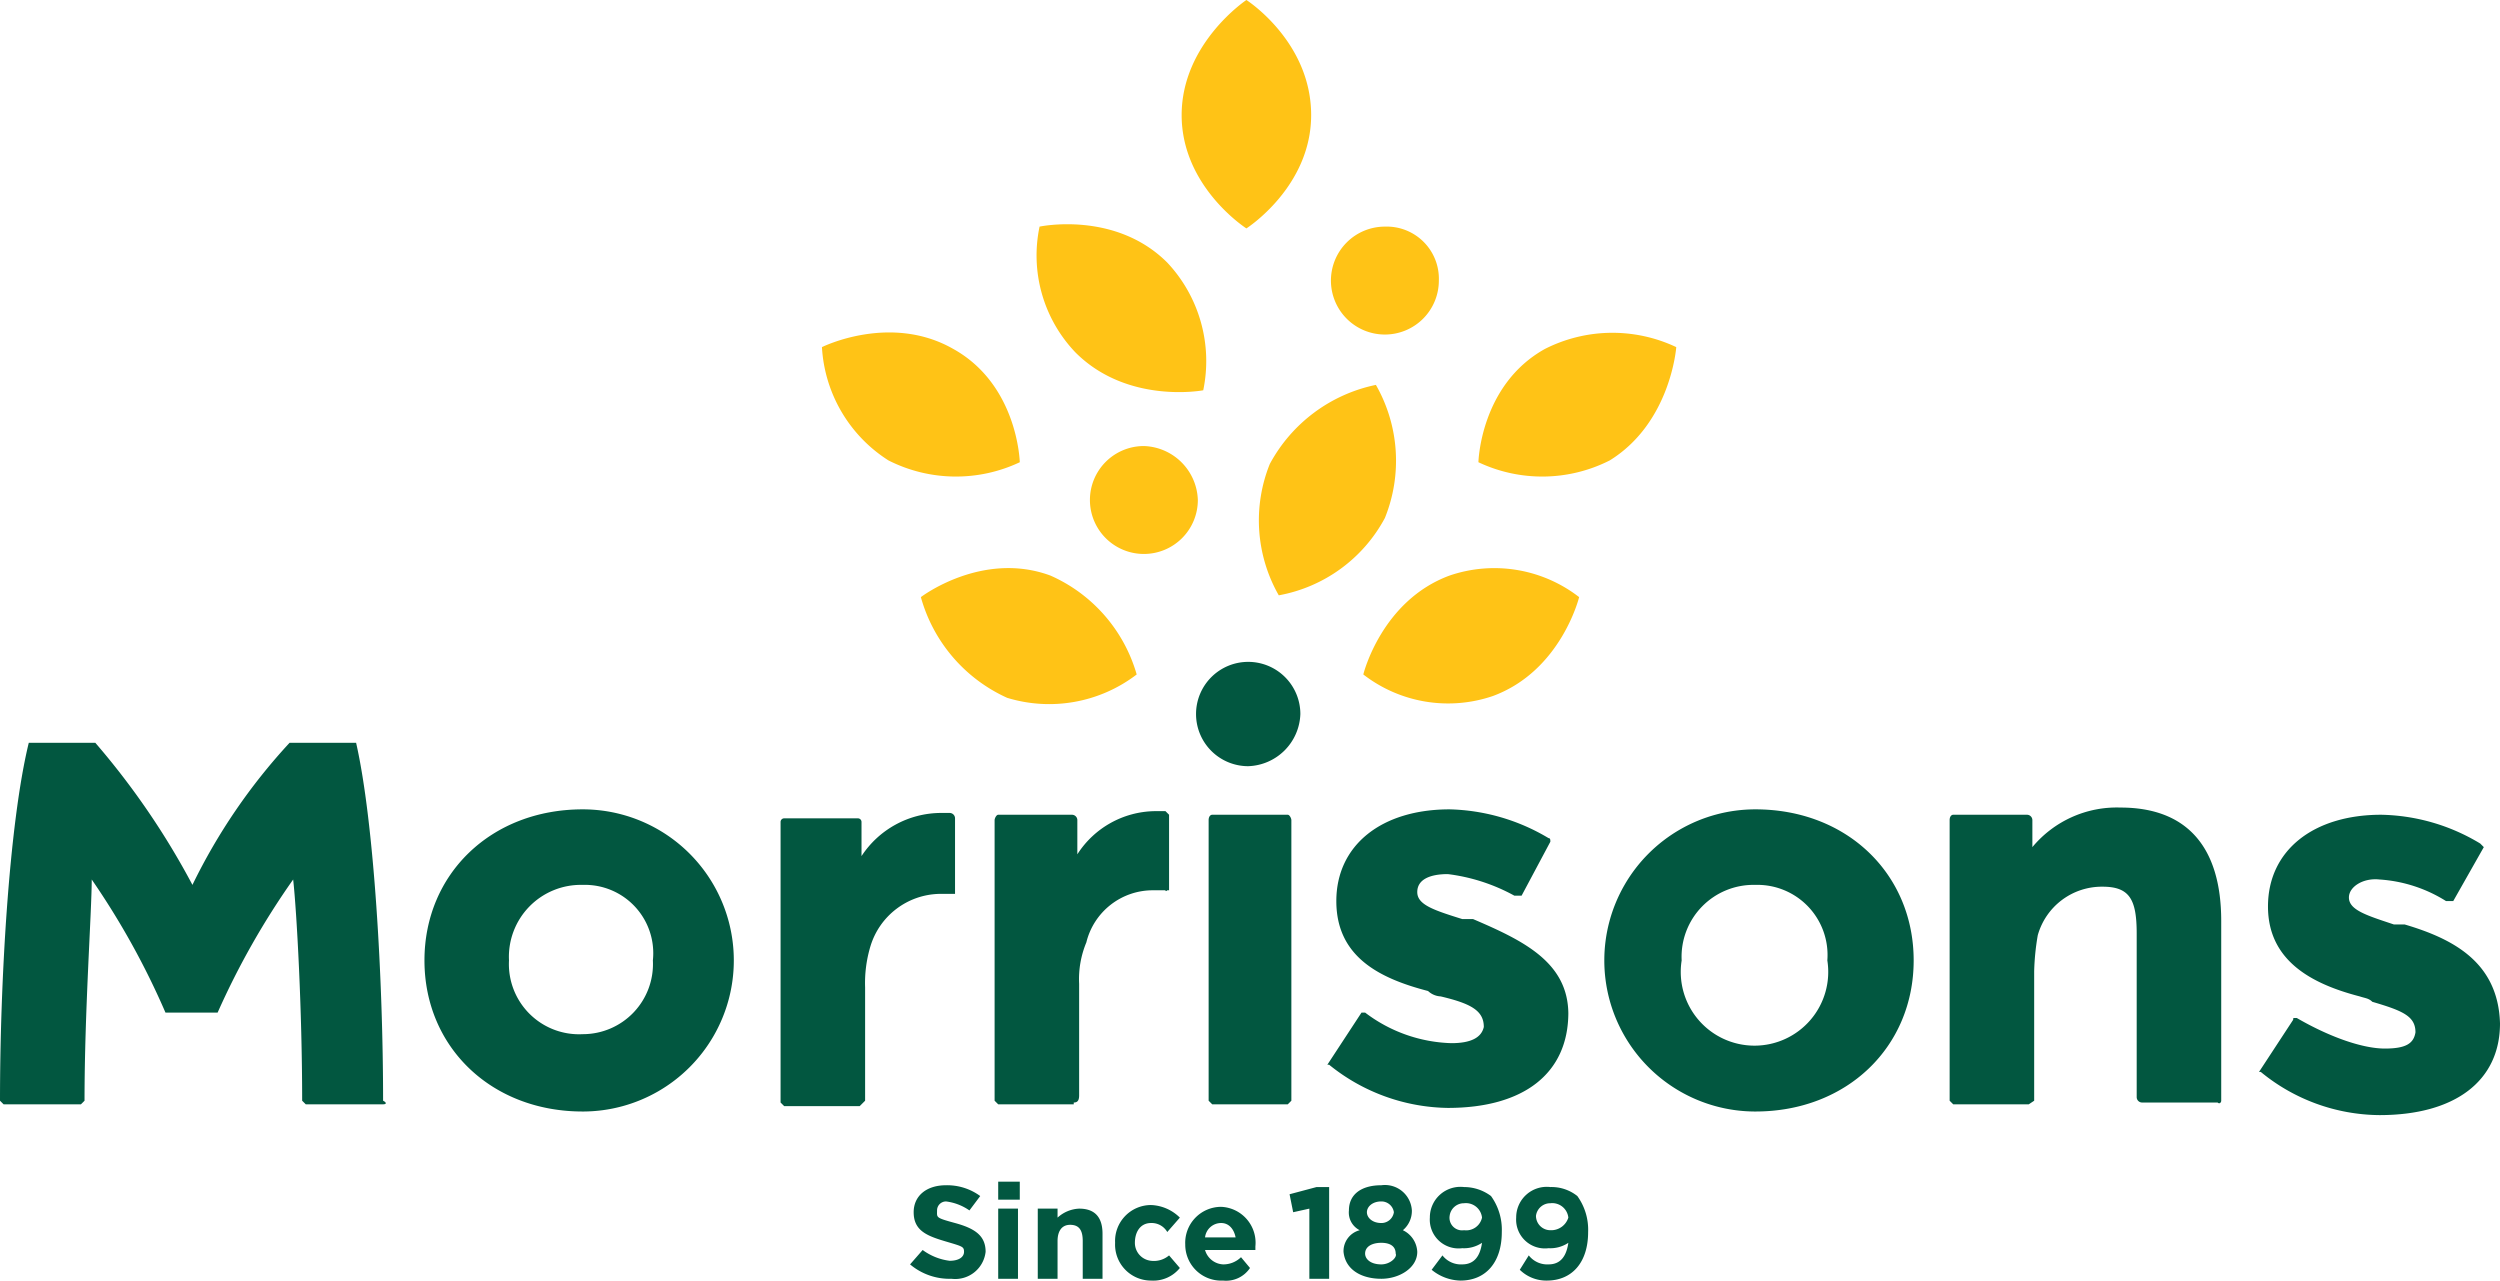 <svg id="Layer_1" data-name="Layer 1" xmlns="http://www.w3.org/2000/svg" viewBox="0 0 139 71.2"><defs><style>.cls-1{fill:#025740;}.cls-2{fill:#ffc316;}</style></defs><title>Morrisons</title><g id="Morrisons"><path class="cls-1" d="M57.6,98.3a1.7,1.7,0,0,0,1.9-1.5h0c0-.9-.6-1.3-1.7-1.6s-1-.3-1-.7h0a.5.5,0,0,1,.5-.5,2.9,2.9,0,0,1,1.3.5l.6-.8a3.1,3.1,0,0,0-1.9-.6c-1.1,0-1.8.6-1.8,1.5h0c0,1,.7,1.3,1.7,1.6s1.1.3,1.1.6h0c0,.3-.3.5-.8.5a3.2,3.2,0,0,1-1.5-.6l-.7.8a3.4,3.4,0,0,0,2.3.8m2.6-4.4h1.2v-1H60.2Zm0,4.4h1.1V94.4H60.2Zm2.2,0h1.1V96.2c0-.5.2-.9.7-.9s.7.3.7.9v2.1H66V95.8c0-1-.5-1.4-1.3-1.4a1.9,1.9,0,0,0-1.2.5v-.5H62.4v3.9Zm6.3.1a1.9,1.9,0,0,0,1.6-.7l-.6-.7a1.3,1.3,0,0,1-1,.3,1,1,0,0,1-.9-1h0c0-.6.3-1.1.9-1.1a1,1,0,0,1,.9.5l.7-.8a2.4,2.4,0,0,0-1.6-.7,2,2,0,0,0-2,2.1h0a2,2,0,0,0,2,2.1m4,0a1.6,1.6,0,0,0,1.5-.7l-.5-.6a1.4,1.4,0,0,1-1,.4,1.1,1.1,0,0,1-1-.8h2.8v-.2a2,2,0,0,0-1.9-2.2,2,2,0,0,0-2,2.1h0a2,2,0,0,0,2.1,2m-1-2.4a.9.9,0,0,1,.9-.8c.4,0,.7.3.8.8Zm5.8,2.3h1.1V93.2h-.7l-1.5.4.2,1,.9-.2Zm4,0c1,0,2-.6,2-1.5h0a1.4,1.4,0,0,0-.8-1.2,1.4,1.4,0,0,0,.5-1.1h0a1.5,1.5,0,0,0-1.7-1.4c-1.1,0-1.8.5-1.8,1.4h0a1.1,1.1,0,0,0,.6,1.1,1.2,1.2,0,0,0-.9,1.2h0c.1,1,1,1.5,2.1,1.5m0-3.1c-.5,0-.8-.3-.8-.6h0c0-.3.3-.6.8-.6a.7.7,0,0,1,.7.6h0a.7.7,0,0,1-.7.6m0,2.3c-.6,0-.9-.3-.9-.6h0c0-.4.4-.6.9-.6s.8.2.8.6h0c.1.2-.3.6-.8.6m4.4.9c1.4,0,2.3-1,2.3-2.7h0a3.2,3.2,0,0,0-.6-2,2.5,2.5,0,0,0-1.5-.5,1.7,1.7,0,0,0-1.9,1.7h0A1.6,1.6,0,0,0,86,96.6a1.8,1.8,0,0,0,1.1-.3c-.1.7-.4,1.2-1.1,1.2a1.3,1.3,0,0,1-1.1-.5l-.6.8a2.6,2.6,0,0,0,1.6.6m.2-2.8a.7.7,0,0,1-.8-.8h0a.8.8,0,0,1,.8-.7.9.9,0,0,1,1,.8h0a.9.9,0,0,1-1,.7m4.6,2.8c1.4,0,2.3-1,2.3-2.7h0a3.2,3.2,0,0,0-.6-2,2.3,2.3,0,0,0-1.5-.5A1.7,1.7,0,0,0,89,94.9h0a1.6,1.6,0,0,0,1.8,1.7,1.8,1.8,0,0,0,1.1-.3c-.1.7-.4,1.2-1.1,1.2a1.3,1.3,0,0,1-1.1-.5l-.5.8a2.1,2.1,0,0,0,1.5.6m.2-2.8a.8.8,0,0,1-.8-.8h0a.8.8,0,0,1,.8-.7.9.9,0,0,1,1,.8h0a1,1,0,0,1-1,.7" transform="translate(-4.7 -27.2)"/><path class="cls-1" d="M77,66.9a3,3,0,0,1-2.9,2.9A2.9,2.9,0,1,1,77,66.9m61.4,11.7h-.6c-1.5-.5-2.5-.8-2.5-1.5h0c0-.6.8-1.1,1.7-1a7.9,7.9,0,0,1,3.7,1.2h.4l1.7-3h0l-.2-.2a11,11,0,0,0-5.5-1.6c-3.8,0-6.3,2-6.3,5.1h0c0,3,2.4,4.3,5.1,5,.3.1.5.1.7.3,1.7.5,2.4.8,2.4,1.7h0c-.1.6-.5.9-1.7.9s-3-.6-4.9-1.7h-.1c-.1,0-.1,0-.1.1l-1.9,2.9h.1a10.5,10.5,0,0,0,6.6,2.4c4.2,0,6.7-1.9,6.7-5.1h0c-.1-3.4-2.6-4.7-5.3-5.5M91.9,83.5h0c0,3.4-2.5,5.3-6.7,5.3a10.7,10.7,0,0,1-6.6-2.4h-.1l1.9-2.9h.2a8.3,8.3,0,0,0,4.8,1.7q1.6,0,1.8-.9h0c0-.9-.7-1.3-2.4-1.7a1.1,1.1,0,0,1-.7-.3c-2.7-.7-5.1-1.9-5.1-5h0c0-3.1,2.5-5.1,6.3-5.1a11.2,11.2,0,0,1,5.5,1.6c.1,0,.1.1.1.2h0l-1.6,3h-.4a10.3,10.3,0,0,0-3.7-1.2c-1,0-1.7.3-1.7,1h0c0,.7.9,1,2.5,1.5h.6c2.8,1.2,5.3,2.4,5.3,5.3M64.4,88.6H60.2l-.2-.2V72.8c0-.1.1-.3.2-.3h4.1a.3.3,0,0,1,.3.3v1.9a5.2,5.2,0,0,1,4.3-2.4h.6l.2.2v4.2h-.1s-.1.1-.1,0h-.7a3.8,3.8,0,0,0-3.7,2.9,5.3,5.3,0,0,0-.4,2.3v6.2c0,.3-.1.4-.3.4m-11.6-.2V82.1a7.1,7.1,0,0,1,.3-2.3,4.1,4.1,0,0,1,3.8-2.9h.9V72.7a.3.3,0,0,0-.3-.3H57a5.3,5.3,0,0,0-4.4,2.4V72.9a.2.2,0,0,0-.2-.2H48.3a.2.2,0,0,0-.2.2V88.5l.2.2h4.2l.3-.3M26,88.6H21.7l-.2-.2c0-5-.3-10.5-.5-12.3a43.4,43.4,0,0,0-4.2,7.4H13.9a43.2,43.2,0,0,0-4.1-7.4c0,1.8-.4,7.3-.4,12.3l-.2.2H4.9l-.2-.2c0-6.6.5-15.4,1.6-19.9H10a42.7,42.7,0,0,1,5.4,7.9,32.6,32.6,0,0,1,5.4-7.9h3.7c1,4.4,1.5,13.2,1.5,19.9.2.1.2.2,0,.2m102.2-.2v-10c0-4.1-1.9-6.3-5.6-6.3a6.1,6.1,0,0,0-4.9,2.2V72.8a.3.3,0,0,0-.3-.3h-4.1c-.1,0-.2.1-.2.3V88.4l.2.2h4.2l.3-.2V81.2a13.6,13.6,0,0,1,.2-2,3.7,3.7,0,0,1,3.6-2.7c1.5,0,1.9.7,1.9,2.6v9.1a.3.3,0,0,0,.3.3H128c.1.1.2,0,.2-.1m-25.9-12a4,4,0,0,0-4.1,4.2,4.1,4.1,0,1,0,8.1,0,3.9,3.9,0,0,0-4-4.2m0,12.6a8.4,8.4,0,1,1,0-16.8c5.1,0,8.8,3.6,8.8,8.4s-3.7,8.4-8.8,8.4m-25.8-.6V72.8c0-.1-.1-.3-.2-.3H72.1c-.1,0-.2.1-.2.3V88.4l.2.2h4.2l.2-.2m-39.4-12A4,4,0,0,0,33,80.6a3.9,3.9,0,0,0,4.1,4.1A3.9,3.9,0,0,0,41,80.6a3.8,3.8,0,0,0-3.9-4.2m0,12.6c-5.1,0-8.8-3.6-8.8-8.4s3.7-8.4,8.8-8.4a8.4,8.4,0,1,1,0,16.8" transform="translate(-4.7 -27.2)"/><path class="cls-2" d="M87.7,65.9a7.7,7.7,0,0,1-7.2-1.2s1-4.1,4.8-5.5a7.7,7.7,0,0,1,7.2,1.2s-1,4.1-4.8,5.5M97.9,46.5a8.3,8.3,0,0,0-7.3.1c-3.6,2-3.7,6.3-3.7,6.3a8.3,8.3,0,0,0,7.3-.1c3.4-2.1,3.7-6.3,3.7-6.3M81.7,56a8.4,8.4,0,0,1-5.9,4.3,8.4,8.4,0,0,1-.5-7.3,8.7,8.7,0,0,1,5.9-4.4,8.5,8.5,0,0,1,.5,7.4M55.9,60.4A8.7,8.7,0,0,0,60.7,66a8,8,0,0,0,7.2-1.3,8.6,8.6,0,0,0-4.8-5.5c-3.8-1.4-7.2,1.2-7.2,1.2m1.8-13.8c3.6,2,3.7,6.3,3.7,6.3a8.3,8.3,0,0,1-7.3-.1,8,8,0,0,1-3.7-6.3s3.8-1.9,7.3.1m4.8-6.8a7.8,7.8,0,0,0,2,7c2.9,2.9,7.1,2.1,7.1,2.1a8,8,0,0,0-2-7.1c-2.9-2.9-7.1-2-7.1-2m15.1-6.2c0,4-3.6,6.3-3.6,6.3s-3.6-2.3-3.6-6.3S74,27.2,74,27.2s3.6,2.3,3.6,6.4m7.1,9.2a3,3,0,1,1-3-3,2.9,2.9,0,0,1,3,3M71.3,55a3,3,0,0,1-3,3,3,3,0,0,1,0-6,3.1,3.1,0,0,1,3,3" transform="translate(-4.7 -27.2)"/></g></svg>